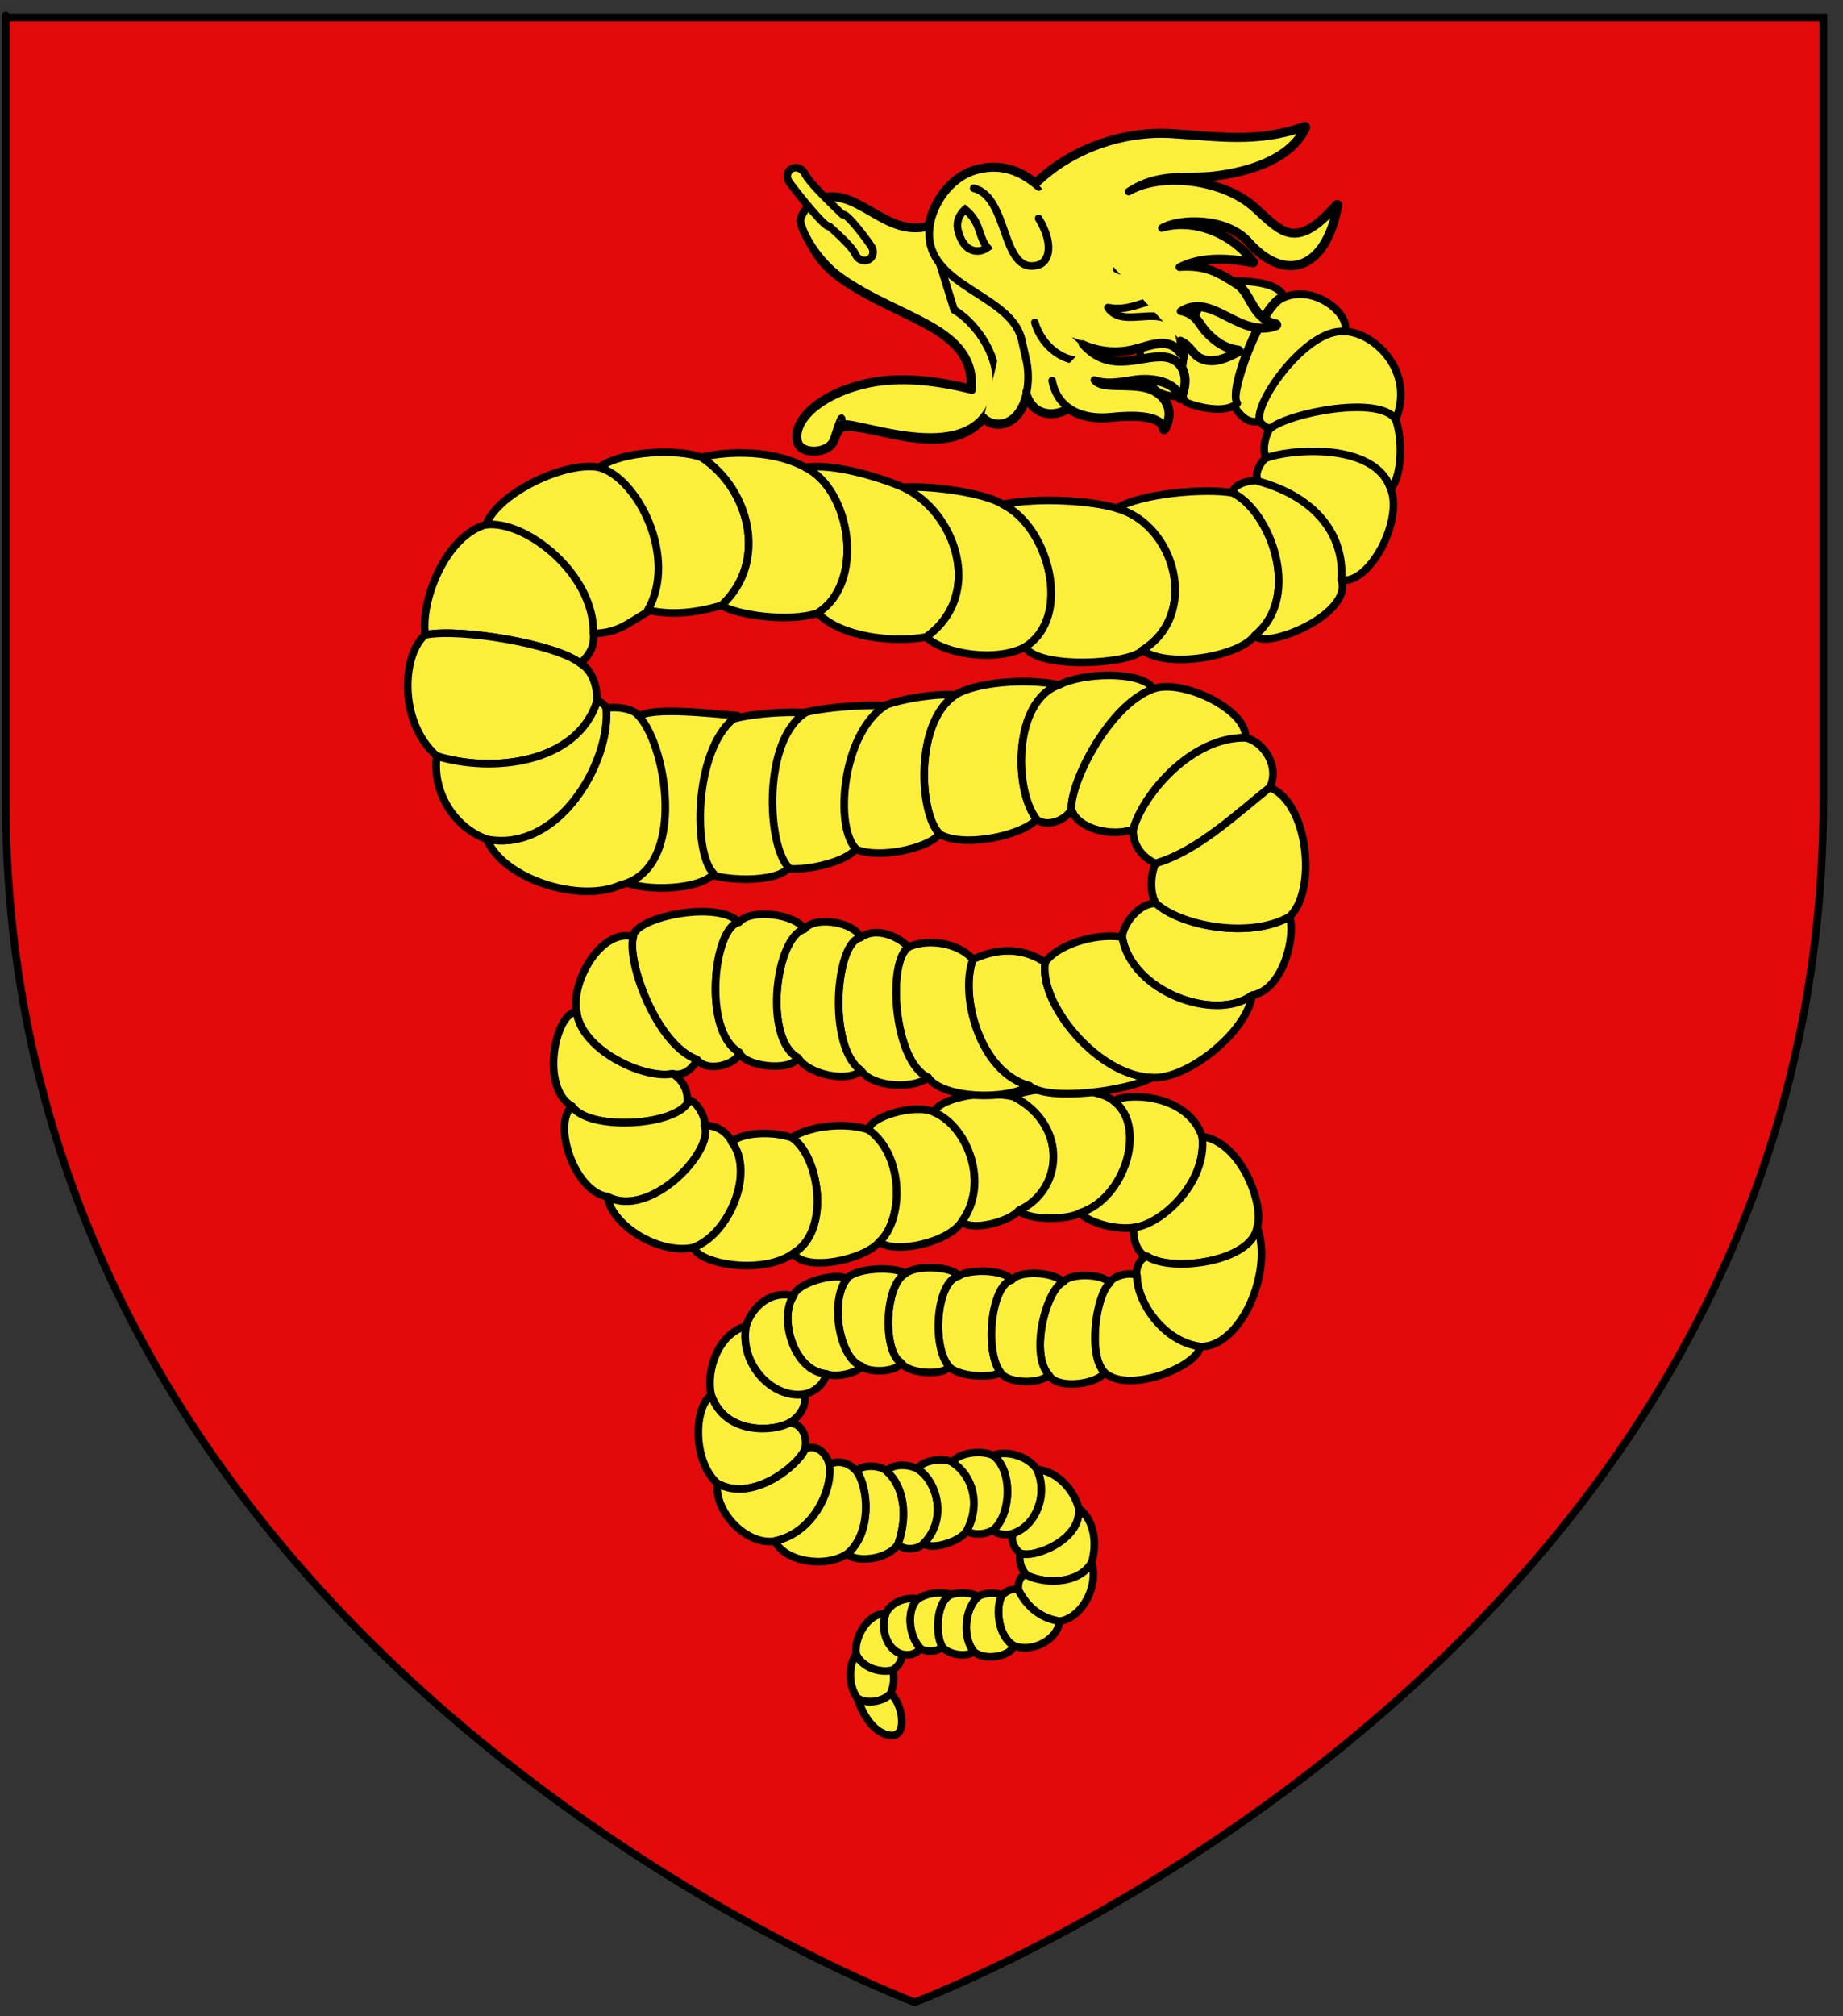 <?xml version="1.0" encoding="utf-8"?>
<!-- Generator: Adobe Illustrator 15.1.0, SVG Export Plug-In . SVG Version: 6.00 Build 0)  -->
<!DOCTYPE svg PUBLIC "-//W3C//DTD SVG 1.1//EN" "http://www.w3.org/Graphics/SVG/1.1/DTD/svg11.dtd">
<svg version="1.1" id="Layer_1" xmlns="http://www.w3.org/2000/svg" xmlns:xlink="http://www.w3.org/1999/xlink" x="0px" y="0px"
	 width="181.417px" height="198.425px" viewBox="0.042 0.538 181.417 198.425" enable-background="new 0.042 0.538 181.417 198.425"
	 xml:space="preserve">
<rect x="0.042" y="0.538" width="181.417" height="198.425" fill="#333333" stroke="none"/>
<path id="Contour_écu" fill="#E20A0A" stroke="#010101" stroke-width="0.75" d="M90.076,197.586c0,0-89.468-33.433-89.468-118.382
	c0-84.957,0-76.956,0-76.956h178.916v76.956C179.535,164.153,90.076,197.586,90.076,197.586z"/>
<g>
	<g id="Queue">
		<path id="path3635_2_" fill="#FCEF3C" stroke="#000000" stroke-width="0.75" stroke-linecap="round" stroke-linejoin="round" d="
			M90.658,162.768c-0.498,0.569-1.001,0.711-1.853,0.567c-1.475-0.462-2.115-2.419-1.591-3.983c0.517-1.129,1.923-1.678,3.188-1.466
			C89.312,158.831,89.394,161.429,90.658,162.768L90.658,162.768z"/>
		<path id="path3637_2_" fill="#FCEF3C" stroke="#000000" stroke-width="0.75" stroke-linecap="round" stroke-linejoin="round" d="
			M87.894,164.914c0.494-0.343,0.967-0.843,0.912-1.579c-1.473-0.462-2.113-2.419-1.588-3.983c-1.801-0.083-3.162,2.456-2.89,4.008
			C84.776,164.412,86.304,165.241,87.894,164.914L87.894,164.914z"/>
		<path id="path3639_2_" fill="#FCEF3C" stroke="#000000" stroke-width="0.75" stroke-linecap="round" stroke-linejoin="round" d="
			M87.894,164.914c0.248,0.677,0.098,1.623-0.182,2.286c-0.701,0.83-2.464,1.095-3.283,0.444c-1.004-1.427-0.771-3.475-0.101-4.287
			C84.776,164.412,86.304,165.241,87.894,164.914L87.894,164.914z"/>
		<path id="path3641_2_" fill="#FCEF3C" stroke="#000000" stroke-width="0.75" stroke-linecap="round" stroke-linejoin="round" d="
			M88.813,169.932c0-0.856-0.377-2.102-1.102-2.731c-0.701,0.83-2.464,1.095-3.283,0.444c0.567,1.66,1.514,3.252,2.989,3.631
			C88.33,171.512,88.813,171.012,88.813,169.932z"/>
		<path id="path3643_2_" fill="#FCEF3C" stroke="#000000" stroke-width="0.75" stroke-linecap="round" stroke-linejoin="round" d="
			M97.806,143.769c1.047-0.5,3.334-0.091,4.328,1.4c1.092,2.438-0.07,5.468-2.312,6.263c-0.604,0.215-1.566,0.179-2.067-0.311
			C99.474,149.869,99.88,145.383,97.806,143.769L97.806,143.769z"/>
		<path id="path3645_2_" fill="#FCEF3C" stroke="#000000" stroke-width="0.75" stroke-linecap="round" stroke-linejoin="round" d="
			M106.228,148.976c-0.549-2.111-2.444-3.741-4.094-3.809c1.092,2.439-0.07,5.468-2.312,6.265c-0.403,0.645,0.127,1.574,0.62,1.944
			C101.615,154.001,106.558,152.144,106.228,148.976L106.228,148.976z"/>
		<path id="path3647_2_" fill="#FCEF3C" stroke="#000000" stroke-width="0.75" stroke-linecap="round" stroke-linejoin="round" d="
			M106.228,148.976c1.242,0.894,1.938,2.915,1.287,5.316c-1.397,2.44-5.254,1.979-6.447,1.223c-0.553-0.646-0.719-1.273-0.621-2.137
			C101.615,154.001,106.558,152.144,106.228,148.976L106.228,148.976z"/>
		<path id="path3649_2_" fill="#FCEF3C" stroke="#000000" stroke-width="0.75" stroke-linecap="round" stroke-linejoin="round" d="
			M104.334,160.085c2.089-0.284,3.88-3.206,3.179-5.793c-1.396,2.44-5.252,1.979-6.445,1.223c-0.602,0.054-0.866,0.768-0.771,1.514
			C101.017,158.456,102.271,159.766,104.334,160.085L104.334,160.085z"/>
		<path id="path3651_2_" fill="#FCEF3C" stroke="#000000" stroke-width="0.75" stroke-linecap="round" stroke-linejoin="round" d="
			M104.334,160.085c-0.153,1.808-2.647,3.13-4.491,2.418c-1.722-1.022-1.766-4.058-1.166-4.949c0.344-0.381,0.875-0.736,1.617-0.526
			C101.017,158.456,102.271,159.766,104.334,160.085z"/>
		<path id="path3653_2_" fill="#FCEF3C" stroke="#000000" stroke-width="0.75" stroke-linecap="round" stroke-linejoin="round" d="
			M95.888,163.062c1.021,0.949,3.584,0.529,3.955-0.56c-1.722-1.023-1.766-4.059-1.166-4.95c-0.453-0.353-1.74-0.278-2.316,0.09
			C94.991,158.75,94.749,161.698,95.888,163.062z"/>
		<path id="path3655_2_" fill="#FCEF3C" stroke="#000000" stroke-width="0.75" stroke-linecap="round" stroke-linejoin="round" d="
			M95.888,163.062c-0.521,0.574-2.445,0.395-3.119-0.478c-0.752-1.479-0.472-4.648,0.953-5.14c0.814-0.215,1.719-0.227,2.639,0.2
			C94.991,158.75,94.749,161.699,95.888,163.062L95.888,163.062z"/>
		<path id="path3657_2_" fill="#FCEF3C" stroke="#000000" stroke-width="0.75" stroke-linecap="round" stroke-linejoin="round" d="
			M90.658,162.768c0.442,0.353,1.737,0.389,2.108-0.184c-0.752-1.479-0.472-4.648,0.953-5.14c-1.379-0.35-2.564-0.039-3.313,0.439
			C89.312,158.831,89.394,161.429,90.658,162.768z"/>
		<path id="path3659_2_" fill="#FCEF3C" stroke="#000000" stroke-width="0.75" stroke-linecap="round" stroke-linejoin="round" d="
			M84.353,145.324c0.479-0.65,2.273-0.656,2.986-0.005c1.689,1.528,2.112,4.368,1.104,7.178c-0.955,1.579-4.278,1.846-4.99,0.941
			C85.84,151.462,85.575,146.977,84.353,145.324L84.353,145.324z"/>
		<path id="path3661_2_" fill="#FCEF3C" stroke="#000000" stroke-width="0.75" stroke-linecap="round" stroke-linejoin="round" d="
			M90.374,145.096c-0.963-0.5-2.516-0.508-3.035,0.227c1.689,1.525,2.112,4.368,1.104,7.175c0.488,0.59,1.813,0.632,2.514-0.045
			C93.345,150.059,92.306,146.331,90.374,145.096L90.374,145.096z"/>
		<path id="path3663_2_" fill="#FCEF3C" stroke="#000000" stroke-width="0.75" stroke-linecap="round" stroke-linejoin="round" d="
			M90.374,145.096c0.305-0.766,2.486-1.191,3.409-0.649c1.975,1.261,2.851,4.063,1.424,6.759c-0.64,1.01-3.36,1.923-4.252,1.244
			C93.345,150.059,92.306,146.331,90.374,145.096z"/>
		<path id="path3665_2_" fill="#FCEF3C" stroke="#000000" stroke-width="0.75" stroke-linecap="round" stroke-linejoin="round" d="
			M97.806,143.769c-1.207-0.577-3.465-0.245-4.021,0.678c1.975,1.263,2.852,4.064,1.424,6.76c0.63,0.402,1.711,0.405,2.55-0.081
			C99.474,149.869,99.88,145.383,97.806,143.769L97.806,143.769z"/>
		<path id="path3667_2_" fill="#FCEF3C" stroke="#000000" stroke-width="0.75" stroke-linecap="round" stroke-linejoin="round" d="
			M79.207,137.734c0.374,1.283-0.753,2.449-1.417,2.806c-1.337,0.842-6.307,1.368-7.737-2.69c-0.532-2.485,0.689-6.047,3.43-6.803
			C72.806,134.839,76.172,138.248,79.207,137.734z"/>
		<path id="path3669_2_" fill="#FCEF3C" stroke="#000000" stroke-width="0.75" stroke-linecap="round" stroke-linejoin="round" d="
			M79.278,143.161c0.234-1.186-0.154-2.404-1.484-2.625c-1.338,0.844-6.308,1.371-7.739-2.687c-1.729,1.159-1.847,6.514,0.613,8.682
			C74.144,148.465,78.673,144.697,79.278,143.161z"/>
		<path id="path3671_2_" fill="#FCEF3C" stroke="#000000" stroke-width="0.75" stroke-linecap="round" stroke-linejoin="round" d="
			M79.278,143.161c0.902-0.538,2.064,0.176,2.39,1.476c0.423,2.173-1.375,6.722-5.342,7.557c-2.787,0.479-6.005-2.895-5.658-5.662
			C74.144,148.465,78.673,144.697,79.278,143.161L79.278,143.161z"/>
		<path id="path3673_2_" fill="#FCEF3C" stroke="#000000" stroke-width="0.75" stroke-linecap="round" stroke-linejoin="round" d="
			M84.353,145.324c-0.72-0.84-1.705-1.114-2.687-0.688c0.423,2.173-1.375,6.722-5.342,7.557c0.981,2.076,5.057,2.682,7.127,1.245
			C85.84,151.462,85.575,146.977,84.353,145.324z"/>
		<path id="path3675_2_" fill="#FCEF3C" stroke="#000000" stroke-width="0.75" stroke-linecap="round" stroke-linejoin="round" d="
			M93.511,135.078c0.938,0.941,4.071,1.124,5.029,0.526c-1.62-2.08-0.917-8.612,1.104-9.104c-0.813-1.076-4.278-1.074-5.234-0.387
			C92.146,126.642,91.743,133.238,93.511,135.078L93.511,135.078z"/>
		<path id="path3677_2_" fill="#FCEF3C" stroke="#000000" stroke-width="0.75" stroke-linecap="round" stroke-linejoin="round" d="
			M93.511,135.078c-0.931,0.941-4.207,0.554-4.763-0.423c-1.797-1.016-1.694-7.628,0.435-8.802c1.055-0.85,4.67-0.696,5.229,0.257
			C92.146,126.642,91.743,133.238,93.511,135.078z"/>
		<path id="path3679_2_" fill="#FCEF3C" stroke="#000000" stroke-width="0.75" stroke-linecap="round" stroke-linejoin="round" d="
			M84.877,135.001c0.798,0.715,3.546,0.517,3.871-0.346c-1.798-1.014-1.694-7.626,0.435-8.8c-1.343-0.774-5.088-0.47-5.767,0.523
			C81.647,128.537,82.688,134.337,84.877,135.001L84.877,135.001z"/>
		<path id="path3681_2_" fill="#FCEF3C" stroke="#000000" stroke-width="0.75" stroke-linecap="round" stroke-linejoin="round" d="
			M84.877,135.001c-0.362,0.601-2.442,1.162-3.491,0.753c-3.312-0.293-4.688-5.651-3.229-7.697c0.311-1.271,4.104-2.33,5.261-1.681
			C81.647,128.537,82.688,134.337,84.877,135.001z"/>
		<path id="path3683_2_" fill="#FCEF3C" stroke="#000000" stroke-width="0.75" stroke-linecap="round" stroke-linejoin="round" d="
			M79.207,137.734c0.974-0.159,1.957-0.965,2.179-1.979c-3.312-0.293-4.688-5.652-3.229-7.699c-2.719-0.622-4.312,1.658-4.674,2.99
			C72.806,134.839,76.172,138.248,79.207,137.734z"/>
		<path id="path3685_2_" fill="#FCEF3C" stroke="#000000" stroke-width="0.75" stroke-linecap="round" stroke-linejoin="round" d="
			M85.583,111.736c-2.127-0.766-5.688-0.471-7.615,0.754c2.713,1.754,3.908,9.187,0.154,11.39c1.229,1.879,6.994,0.635,8.465-1.109
			C88.942,120.685,89.136,114.375,85.583,111.736z"/>
		<path id="path3687_2_" fill="#FCEF3C" stroke="#000000" stroke-width="0.75" stroke-linecap="round" stroke-linejoin="round" d="
			M85.583,111.736c-0.083-1.222,4.494-2.671,6.404-1.749c3.312,1.414,5.492,7.024,2.727,10.781
			c-1.309,2.038-6.463,3.212-8.128,2.002C88.942,120.685,89.136,114.375,85.583,111.736z"/>
		<path id="path3689_2_" fill="#FCEF3C" stroke="#000000" stroke-width="0.75" stroke-linecap="round" stroke-linejoin="round" d="
			M99.851,108.474c-3.5-0.804-7.517,0.328-7.86,1.514c3.312,1.414,5.493,7.024,2.726,10.781c1.018,0.973,4.706-0.013,5.613-1.105
			C104.688,117.684,105.235,111.304,99.851,108.474z"/>
		<path id="path3691_2_" fill="#FCEF3C" stroke="#000000" stroke-width="0.75" stroke-linecap="round" stroke-linejoin="round" d="
			M99.851,108.474c1.256-1.069,8.021-1.152,9.822,0.414c3.311,2.478,1.125,9.604-3.3,11.009c-1.167,0.707-5.087,0.787-6.046-0.233
			C104.688,117.684,105.235,111.304,99.851,108.474L99.851,108.474z"/>
		<path id="path3693_2_" fill="#FCEF3C" stroke="#000000" stroke-width="0.75" stroke-linecap="round" stroke-linejoin="round" d="
			M118.38,112.382c-1.49-4.296-7.48-4.302-8.707-3.496c3.311,2.477,1.125,9.605-3.3,11.011c0.665,0.858,3.364,1.734,5.296,1.438
			C114.233,121.102,118.901,117.031,118.38,112.382L118.38,112.382z"/>
		<path id="path3695_2_" fill="#FCEF3C" stroke="#000000" stroke-width="0.75" stroke-linecap="round" stroke-linejoin="round" d="
			M118.38,112.382c3.863,0.562,6.115,6.703,5.418,8.915c-0.529,3.46-8.492,4.479-10.837,2.889c-0.78-0.055-1.53-1.682-1.292-2.851
			C114.233,121.102,118.901,117.031,118.38,112.382z"/>
		<path id="path3697_2_" fill="#FCEF3C" stroke="#000000" stroke-width="0.75" stroke-linecap="round" stroke-linejoin="round" d="
			M118.168,133.064c4.006,0.109,7.242-7.374,5.631-11.767c-0.528,3.461-8.491,4.479-10.837,2.89c-0.676,0.1-1.179,1.199-1.01,1.892
			C111.942,128.576,114.429,132.517,118.168,133.064z"/>
		<path id="path3699_2_" fill="#FCEF3C" stroke="#000000" stroke-width="0.75" stroke-linecap="round" stroke-linejoin="round" d="
			M118.168,133.064c-0.151,1.895-7.022,4.732-9.411,2.54c-1.691-1.736-0.812-7.628,0.506-8.803c0.277-0.695,2.028-1.148,2.689-0.729
			C111.942,128.576,114.429,132.517,118.168,133.064L118.168,133.064z"/>
		<path id="path3701_2_" fill="#FCEF3C" stroke="#000000" stroke-width="0.75" stroke-linecap="round" stroke-linejoin="round" d="
			M103.269,135.837c0.869,1.548,4.953,0.857,5.488-0.232c-1.691-1.736-0.812-7.628,0.506-8.803
			c-0.498-0.888-3.854-1.035-4.533-0.119C103.067,127.362,101.36,133.731,103.269,135.837L103.269,135.837z"/>
		<path id="path3703_2_" fill="#FCEF3C" stroke="#000000" stroke-width="0.75" stroke-linecap="round" stroke-linejoin="round" d="
			M103.269,135.837c-0.684,0.905-4.031,0.933-4.729-0.232c-1.618-2.08-0.917-8.613,1.105-9.104c0.806-0.967,3.998-0.81,5.082,0.183
			C103.067,127.362,101.36,133.731,103.269,135.837L103.269,135.837z"/>
		<path id="path3705_2_" fill="#FCEF3C" stroke="#000000" stroke-width="0.75" stroke-linecap="round" stroke-linejoin="round" d="
			M68.645,104.812c1.112,1.383,4.031,0.385,4.193-0.695c-3.705-2.111-2.525-12.39-0.047-12.815
			c-2.16-2.249-10.393-0.441-10.414,1.414C61.689,95.134,64.674,103.372,68.645,104.812L68.645,104.812z"/>
		<path id="path3707_2_" fill="#FCEF3C" stroke="#000000" stroke-width="0.75" stroke-linecap="round" stroke-linejoin="round" d="
			M68.645,104.812c-0.332,0.788-1.25,1.679-2.384,1.399c-2.908,0.573-9.051-2.403-9.461-6.107c-0.564-3.055,2.461-8.225,5.578-7.388
			C61.689,95.134,64.674,103.372,68.645,104.812L68.645,104.812z"/>
		<path id="path3709_2_" fill="#FCEF3C" stroke="#000000" stroke-width="0.75" stroke-linecap="round" stroke-linejoin="round" d="
			M67.697,109.16c0.116-1.142-0.354-2.296-1.438-2.948c-2.907,0.573-9.052-2.403-9.46-6.107c-2.11,0.111-3.617,7.45-0.452,9.303
			C57.902,111.773,66.02,111.422,67.697,109.16z"/>
		<path id="path3711_2_" fill="#FCEF3C" stroke="#000000" stroke-width="0.75" stroke-linecap="round" stroke-linejoin="round" d="
			M67.697,109.16c0.116-1.142,1.888,0.926,1.7,2.148c0.979,2.506-5.364,9.24-9.561,6.99c-3.256-0.479-5.459-7.151-3.491-8.894
			C57.902,111.773,66.02,111.422,67.697,109.16L67.697,109.16z"/>
		<path id="path3713_2_" fill="#FCEF3C" stroke="#000000" stroke-width="0.75" stroke-linecap="round" stroke-linejoin="round" d="
			M72.081,112.917c-0.435-0.979-1.601-1.702-2.686-1.604c0.979,2.505-5.363,9.239-9.56,6.989c0.431,2.85,5.1,5.729,8.465,5.01
			C71.802,122.023,74.39,115.93,72.081,112.917L72.081,112.917z"/>
		<path id="path3715_2_" fill="#FCEF3C" stroke="#000000" stroke-width="0.75" stroke-linecap="round" stroke-linejoin="round" d="
			M72.081,112.917c1.062-0.979,4.079-1.061,5.885-0.427c2.713,1.754,3.908,9.187,0.156,11.39c-2.811,2.096-9.101,1.168-9.818-0.571
			C71.802,122.023,74.39,115.93,72.081,112.917z"/>
		<path id="path3717_2_" fill="#FCEF3C" stroke="#000000" stroke-width="0.75" stroke-linecap="round" stroke-linejoin="round" d="
			M113.433,106.582c-2.373,1.327-10.22,2.378-12.05,0.811c-4.85-1.249-6.909-8.795-5.575-12.44c1.826-0.854,4.453-1.46,7.119,0.289
			C102.293,99.323,108.114,106.431,113.433,106.582z"/>
		<path id="path3719_2_" fill="#FCEF3C" stroke="#000000" stroke-width="0.75" stroke-linecap="round" stroke-linejoin="round" d="
			M91.412,106.582c1.411,2.082,7.717,2.266,9.971,0.811c-4.85-1.249-6.909-8.795-5.575-12.44c-1.361-1.606-4.414-2.106-6.332-1.217
			C87.347,95.134,87.989,105.038,91.412,106.582z"/>
		<path id="path3721_2_" fill="#FCEF3C" stroke="#000000" stroke-width="0.75" stroke-linecap="round" stroke-linejoin="round" d="
			M91.412,106.582c-1.382,1.114-5.388,1.036-6.62-0.692c-3.307-2.269-2.523-12.656-0.044-13.084c1.429-1.018,3.506-0.28,4.728,0.929
			C87.347,95.134,87.989,105.038,91.412,106.582L91.412,106.582z"/>
		<path id="path3723_2_" fill="#FCEF3C" stroke="#000000" stroke-width="0.75" stroke-linecap="round" stroke-linejoin="round" d="
			M78.608,104.653c1.062,1.701,5.027,2.43,6.186,1.236c-3.307-2.269-2.523-12.656-0.044-13.084
			c-0.517-1.446-4.364-2.213-5.532-0.841C76.388,92.774,75.136,102.782,78.608,104.653L78.608,104.653z"/>
		<path id="path3725_2_" fill="#FCEF3C" stroke="#000000" stroke-width="0.75" stroke-linecap="round" stroke-linejoin="round" d="
			M78.608,104.653c-0.881,1.434-5.436,0.763-5.772-0.533c-3.703-2.107-2.522-12.39-0.044-12.814
			c1.129-1.394,5.551-0.817,6.423,0.663C76.388,92.774,75.136,102.782,78.608,104.653L78.608,104.653z"/>
		<path id="path3727_2_" fill="#FCEF3C" stroke="#000000" stroke-width="0.75" stroke-linecap="round" stroke-linejoin="round" d="
			M126.983,90.75c0.613,1.81-0.551,7.152-3.68,7.733c-3.604,2.667-11.891-0.313-12.799-5.729c0.083-1.233,1.664-3.394,3.335-3.31
			C116.142,91.593,122.963,93.014,126.983,90.75L126.983,90.75z"/>
		<path id="path3729_2_" fill="#FCEF3C" stroke="#000000" stroke-width="0.75" stroke-linecap="round" stroke-linejoin="round" d="
			M113.433,106.582c3.451,0.255,9.358-4.494,9.869-8.099c-3.604,2.667-11.89-0.313-12.799-5.729
			c-2.906-0.428-6.507,0.899-7.576,2.489C102.293,99.323,108.114,106.431,113.433,106.582L113.433,106.582z"/>
		<path id="path3731_2_" fill="#FCEF3C" stroke="#000000" stroke-width="0.75" stroke-linecap="round" stroke-linejoin="round" d="
			M104.317,67.94c-3.471-0.71-8.325-0.201-10.207,0.97c-4.055,2.612-3.618,11.655-1.59,13.699c2.227,1.397,8.09,0.202,9.562-1.434
			C99.802,78.229,99.797,69.453,104.317,67.94z"/>
		<path id="path3733_11_" fill="#FCEF3C" stroke="#000000" stroke-width="0.75" stroke-linecap="round" stroke-linejoin="round" d="
			M86.181,70.463c1.213-0.981,5.824-1.705,7.928-1.552c-4.053,2.612-3.621,11.655-1.59,13.7c-1.062,1.452-6.258,2.562-8.422,1.413
			C81.267,81.611,81.662,71.974,86.181,70.463z"/>
		<path id="path3733_10_" fill="#FCEF3C" stroke="#000000" stroke-width="0.75" stroke-linecap="round" stroke-linejoin="round" d="
			M77.629,71.29c1.277-1.032,7.334-1.465,9.55-1.303c-4.265,2.75-5.02,11.936-2.882,14.083c-1.118,1.529-6.584,2.698-8.86,1.488
			C72.459,83.021,72.874,72.882,77.629,71.29z"/>
		<path id="path3733_9_" fill="#FCEF3C" stroke="#000000" stroke-width="0.75" stroke-linecap="round" stroke-linejoin="round" d="
			M70.872,71.882c1.274-1.031,6.236-1.367,8.456-1.208c-4.269,2.753-3.781,13.102-1.646,15.249
			c-1.119,1.528-6.726,1.438-9.004,0.229C65.702,83.612,66.118,73.472,70.872,71.882z"/>
		<path id="path3733_8_" fill="#FCEF3C" stroke="#000000" stroke-width="0.75" stroke-linecap="round" stroke-linejoin="round" d="
			M62.891,71.068c1.276-1.032,7.553-0.257,9.771-0.098c-4.267,2.751-4.514,13.393-2.373,15.542c-1.12,1.528-6.764,1.899-9.041,0.688
			C58.271,84.66,58.137,72.658,62.891,71.068z"/>
		<path id="path3735_2_" fill="#FCEF3C" stroke="#000000" stroke-width="0.75" stroke-linecap="round" stroke-linejoin="round" d="
			M104.317,67.94c2.207-1.193,8.063-1.436,9.271,0.381c-4.449,1.593-8.254,9.403-8.066,11.873c-0.765,1.291-2.621,1.706-3.439,0.983
			C99.802,78.229,99.797,69.453,104.317,67.94z"/>
		<path id="path3737_2_" fill="#FCEF3C" stroke="#000000" stroke-width="0.75" stroke-linecap="round" stroke-linejoin="round" d="
			M122.647,73.147c0.215-2.752-6.231-5.836-9.061-4.826c-4.451,1.593-8.253,9.403-8.066,11.873c0.582,1.991,4.154,2.726,6.076,1.951
			C112.554,78.711,117.334,73.047,122.647,73.147z"/>
		<path id="path3739_2_" fill="#FCEF3C" stroke="#000000" stroke-width="0.75" stroke-linecap="round" stroke-linejoin="round" d="
			M122.647,73.147c1.61,0.308,3.435,2.645,2.399,4.886c-3.157,2.507-7.208,6.345-11.256,7.473c-1.211-0.53-2.319-1.781-2.194-3.363
			C112.554,78.711,117.334,73.047,122.647,73.147z"/>
		<path id="path3741_2_" fill="#FCEF3C" stroke="#000000" stroke-width="0.75" stroke-linecap="round" stroke-linejoin="round" d="
			M126.983,90.75c2.707-2.536,1.891-11.151-1.937-12.717c-3.157,2.507-7.208,6.345-11.256,7.473
			c-0.563,1.237-0.526,3.105,0.046,3.935C116.142,91.593,122.963,93.014,126.983,90.75L126.983,90.75z"/>
		<path id="path3749_2_" fill="#FCEF3C" stroke="#000000" stroke-width="0.75" stroke-linecap="round" stroke-linejoin="round" d="
			M41.904,63.015c-0.489-3.389,2.004-9.69,5.93-10.84c5.304-1.372,11.158,4.093,10.647,10.716c0.048,1.2-0.249,1.929-1.303,2.94
			C54.873,63.948,45.415,62.332,41.904,63.015z"/>
		<path id="path3751_2_" fill="#FCEF3C" stroke="#000000" stroke-width="0.75" stroke-linecap="round" stroke-linejoin="round" d="
			M47.883,52.177C49.08,49,55.909,45.798,59.159,46.56c5.201,1.76,8.36,8.715,4.761,14.111c-2.242,1.325-3.061,2.152-5.47,2.215
			C58.575,57.053,51.824,51.715,47.883,52.177L47.883,52.177z"/>
		<path id="path3757_2_" fill="#FCEF3C" stroke="#000000" stroke-width="0.75" stroke-linecap="round" stroke-linejoin="round" d="
			M59.023,46.53c2.414-1.696,7.857-1.804,10.075-0.984c4.67,3.035,6.654,10.248,1.973,14.572c-2.467,0.716-4.897,1.011-7.257,0.456
			C66.775,55.423,62.836,47.601,59.023,46.53z"/>
		<path id="path3761_2_" fill="#FCEF3C" stroke="#000000" stroke-width="0.75" stroke-linecap="round" stroke-linejoin="round" d="
			M47.964,83.13c1.624,3.973,9.261,6.325,13.187,4.494c6.713-1.603,4.466-14.352,1.488-16.915c-0.742-0.526-2.132-0.632-2.922-0.477
			C60.155,75.562,54.998,84.497,47.964,83.13z"/>
		<path id="path3763_2_" fill="#FCEF3C" stroke="#000000" stroke-width="0.75" stroke-linecap="round" stroke-linejoin="round" d="
			M41.904,63.015c-2.251,1.849-2.716,8.525,1.141,11.933c5.303,1.661,13.833,0.83,15.79-5.454c-0.021-1.304-0.391-2.929-1.655-3.665
			C54.873,63.948,45.415,62.332,41.904,63.015z"/>
		<path id="path3767_2_" fill="#FCEF3C" stroke="#000000" stroke-width="0.75" stroke-linecap="round" stroke-linejoin="round" d="
			M47.964,83.13c-3.308-1.188-5.394-4.757-4.92-8.182c5.303,1.661,13.833,0.83,15.79-5.454c0.454,0.157,0.757,0.429,0.883,0.737
			C60.155,75.562,54.998,84.497,47.964,83.13z"/>
		<path id="path3777_2_" fill="#FCEF3C" stroke="#000000" stroke-width="0.75" stroke-linecap="round" stroke-linejoin="round" d="
			M79.313,46.53c-3.08-1.696-7.501-1.651-10.215-0.984c4.67,3.035,6.654,10.248,1.973,14.572c1.478,0.943,6.585,1.694,9.442,0.76
			C85.233,57.93,83.834,48.74,79.313,46.53z"/>
		<path id="path3779_2_" fill="#FCEF3C" stroke="#000000" stroke-width="0.75" stroke-linecap="round" stroke-linejoin="round" d="
			M79.313,46.53c2.91-0.408,7.365,1.005,9.654,1.974c5.09,2.354,8.061,10.55,2.254,14.724c-3.102,0.565-8.279,0.1-10.709-2.352
			C85.233,57.93,83.834,48.74,79.313,46.53z"/>
		<path id="path3781_2_" fill="#FCEF3C" stroke="#000000" stroke-width="0.75" stroke-linecap="round" stroke-linejoin="round" d="
			M98.761,50.174c-1.955-1.241-7.644-1.88-9.793-1.67c5.09,2.354,8.061,10.549,2.254,14.724c1.616,1.628,6.797,2.528,9.723,0.986
			C105.667,61.269,103.28,52.385,98.761,50.174L98.761,50.174z"/>
		<path id="path3783_2_" fill="#FCEF3C" stroke="#000000" stroke-width="0.75" stroke-linecap="round" stroke-linejoin="round" d="
			M98.761,50.174c3.471-0.711,8.771-0.362,11.201,0.381c5.799,1.593,8.204,10.475,2.536,13.964
			c-1.129,1.398-10.185,1.921-11.556-0.303C105.667,61.269,103.28,52.385,98.761,50.174z"/>
		<path id="path3785_2_" fill="#FCEF3C" stroke="#000000" stroke-width="0.75" stroke-linecap="round" stroke-linejoin="round" d="
			M121.377,49.037c-2.871-0.482-9.051,0.093-11.414,1.518c5.798,1.593,8.204,10.475,2.536,13.964
			c2.465,1.858,9.546,0.632,11.062-1.439C128.281,59.218,125.049,50.789,121.377,49.037z"/>
		<path id="path3787_2_" fill="#FCEF3C" stroke="#000000" stroke-width="0.75" stroke-linecap="round" stroke-linejoin="round" d="
			M121.377,49.037c0.091-0.942,1.869-1.427,3.593-1.14c5.797,1.594,7.43,5.391,7.115,9.718c1.126,3.449-7.574,6.93-8.525,5.465
			C128.281,59.218,125.049,50.789,121.377,49.037L121.377,49.037z"/>
		<path id="path3789_2_" fill="#FCEF3C" stroke="#000000" stroke-width="0.75" stroke-linecap="round" stroke-linejoin="round" d="
			M125.72,44.86c-0.967,0.275-2.43,1.993-1.832,3.037c5.797,1.594,8.512,5.391,8.197,9.717c2.745,0.488,6.092-5.821,4.859-8.955
			C135.327,43.886,127.701,44.034,125.72,44.86z"/>
		<path id="path3791_2_" fill="#FCEF3C" stroke="#000000" stroke-width="0.75" stroke-linecap="round" stroke-linejoin="round" d="
			M124.679,45.624c-0.545-1.091,0.107-3.019,1.127-3.871c1.854-1.519,10.047-2.356,11.635,0.073
			c0.845,2.613,0.388,5.867-0.491,6.831C135.327,43.886,126.662,44.797,124.679,45.624z"/>
		<path id="path3799_2_" fill="#FCEF3C" stroke="#000000" stroke-width="0.75" stroke-linecap="round" stroke-linejoin="round" d="
			M119.333,38.646c-1.109,1-4.615,1.397-5.708,0.085c-1.951-1.896-1.8-7.748-0.354-9.727c1.271-1.602,4.615-1.61,5.922-0.604
			C117.081,32.03,117.935,37.19,119.333,38.646z"/>
		<path id="path3793_2_" fill="#FCEF3C" stroke="#000000" stroke-width="0.75" stroke-miterlimit="10" d="M123.761,40.645
			c-0.336,0.804,0.529,1.992,1.338,2.049c1.854-1.52,10.754-3.3,12.34-0.87c1.976-4.977-2.431-8.708-5.07-8.656
			C128.704,32.805,123.134,38.833,123.761,40.645L123.761,40.645z"/>
		<path id="path3795_2_" fill="#FCEF3C" stroke="#000000" stroke-width="0.75" stroke-linecap="round" stroke-linejoin="round" d="
			M124.05,41.99c-0.967,0.2-1.582-0.209-2.254-1.061c-0.965-1.441,2.499-10.412,4.581-11.097c3.237-1.408,6.797,1.922,5.988,3.343
			C128.704,32.805,123.425,40.178,124.05,41.99z"/>
		<path id="path3797_2_" fill="#FCEF3C" stroke="#000000" stroke-width="0.75" stroke-linecap="round" stroke-linejoin="round" d="
			M116.834,40.154c0.866,0.388,3.843,1.189,5.002,0.069c-0.967-1.311,2.459-9.949,4.541-10.572
			c-0.707-1.694-5.745-1.703-7.188-0.965C117.081,31.596,115.435,38.991,116.834,40.154L116.834,40.154z"/>
	</g>
	<g id="Tete">
		<path id="path3815_2_" fill="#FCEF3C" stroke="#000000" stroke-width="0.75" stroke-miterlimit="10" d="M81.034,19.952
			c-0.514,0.135-0.908,0.393-1.189,0.734c-0.479,0.362-0.848,0.868-1.018,1.535c0.068,0.551,0.429,1.392,0.987,2.302
			c0.025,0.041,0.045,0.088,0.069,0.129c0.561,1.165,1.501,2.322,2.756,3.222c2.971,2.132,6.34,3.357,8.897,4.823
			c1.281,0.733,2.353,1.526,3.069,2.515c0.688,0.95,1.037,2.083,0.959,3.544c-3.081-0.751-7.074-1.377-10.716-0.427
			c-2.295,0.598-3.992,1.526-5.078,2.559c-1.08,1.03-1.548,2.165-1.291,3.155c0.095,0.359,0.365,0.637,0.702,0.791
			s0.741,0.204,1.15,0.178c0.815-0.052,1.653-0.439,1.897-1.197c0.133-0.416,0.325-0.775,0.54-1.097
			c0.009-0.001,0.016-0.005,0.021-0.005c0.015-0.002,0.021-0.005,0.035-0.009c0.516-0.2,1.425-0.107,2.532,0.113
			c1.108,0.218,2.406,0.54,3.771,0.765c1.365,0.226,2.79,0.351,4.125,0.141c1.333-0.214,2.571-0.764,3.562-1.871
			c0.016-0.018,0.028-0.031,0.043-0.047c0.512,0.503,1.469,0.751,2.361,0.376c0.951-0.396,1.562-1.362,1.889-2.499
			c0.371,0.905,1.036,1.396,1.753,1.567c0.853,0.204,1.748-0.014,2.353-0.447c0.134,0.094,0.272,0.195,0.421,0.277
			c1.081,0.586,2.424,0.755,3.821,0.604c0.971-0.103,2.21-0.167,3.214-0.028c0.504,0.07,0.956,0.183,1.276,0.367
			c0.319,0.185,0.497,0.419,0.543,0.742c0,0.019,0.004,0.035,0.014,0.051c0.021,0.034,0.052,0.059,0.091,0.069
			c0.02,0.007,0.036,0.01,0.057,0.006c0.023,0.001,0.047-0.005,0.068-0.018c0.018-0.013,0.029-0.03,0.042-0.048
			c0.554-0.997,0.543-1.92,0.177-2.642c-0.365-0.719-1.067-1.247-1.86-1.481c-0.994-0.3-2.136-0.271-3.113-0.294
			c-0.491-0.011-0.944-0.039-1.302-0.119c-0.086-0.02-0.117-0.073-0.192-0.099c0.915,0.136,1.872,0.074,2.989-0.116
			c1.102-0.187,2.208-0.128,3.063,0.159c0.854,0.287,1.46,0.787,1.604,1.496c-0.001,0.021,0.004,0.037,0.015,0.054
			c0.007,0.01,0.018,0.018,0.027,0.027c0.018,0.019,0.037,0.033,0.064,0.039c0.02,0.007,0.04,0.007,0.059,0.005
			c0.022-0.006,0.046-0.017,0.062-0.038c0.018-0.011,0.033-0.03,0.044-0.046c0.014-0.033,0.001-0.065,0.011-0.095
			c0.386-0.955,0.451-1.831,0.225-2.526c-0.233-0.718-0.758-1.25-1.483-1.454c-1.19-0.333-2.617,0.161-4.085,0.291
			c-1.325,0.118-2.675-0.074-3.965-1.306c1.617,0.583,3.222,0.666,4.546,0.343c0.876-0.211,1.738-0.533,2.513-0.599
			c0.772-0.068,1.439,0.09,2.036,0.886c0.005,0.013,0.016,0.021,0.027,0.03c0.006,0.007,0.015,0.009,0.023,0.015
			c0.032,0.015,0.076,0.02,0.111,0.007c0.03-0.011,0.058-0.031,0.078-0.057c0.004-0.008,0.01-0.016,0.013-0.025
			c0.005-0.018,0.008-0.037,0.004-0.056c0.002-0.336-0.025-0.644-0.057-0.925c0.36,0.2,0.616,0.447,0.852,0.717
			c0.276,0.318,0.535,0.648,0.918,0.83c0.569,0.271,1.148,0.326,1.781,0.197c0.632-0.129,1.309-0.422,2.063-0.832
			c0.014-0.007,0.021-0.017,0.031-0.029c0.019-0.019,0.032-0.039,0.037-0.066c0.006-0.012,0.011-0.024,0.01-0.037
			c0.003-0.025-0.004-0.049-0.018-0.069c-0.007-0.019-0.018-0.035-0.032-0.048c-0.022-0.018-0.053-0.032-0.079-0.034
			c-1.523-0.168-2.536-1.141-3.106-1.749c-0.396-0.422-0.617-0.873-0.954-1.261c-0.278-0.321-0.683-0.574-1.248-0.763
			c0.635-0.333,1.246-0.433,1.867-0.32c0.721,0.132,1.441,0.48,2.195,0.865c1.511,0.765,3.148,1.66,4.999,0.945
			c0.045-0.023,0.074-0.065,0.078-0.114c0.008-0.025,0.008-0.049,0-0.073c-0.014-0.032-0.039-0.059-0.074-0.072
			c-0.007-0.005-0.013-0.01-0.021-0.015c-0.007,0.001-0.015,0.004-0.021,0.005c-1.162-0.277-1.732-0.993-2.21-1.777
			c-0.479-0.785-0.846-1.648-1.564-2.115c-1.579-1.028-2.885-1.768-5.046-1.778c1.451-0.578,3.498-0.839,6.491-0.237
			c0.025,0.006,0.05,0.007,0.073,0.001c0.018-0.007,0.033-0.019,0.047-0.032c0.013-0.008,0.021-0.018,0.029-0.027
			c0.004-0.006,0.011-0.015,0.015-0.023c0.012-0.021,0.018-0.041,0.021-0.061c-0.001-0.019-0.006-0.037-0.014-0.053
			c-0.01-0.011-0.019-0.02-0.027-0.028c-0.021-0.025-0.051-0.032-0.07-0.055c-2.056-2.622-5.032-3.716-7.566-3.53
			c0.776-0.173,1.665-0.263,2.641-0.174c1.64,0.148,3.343,0.72,4.404,1.928c1.716,1.942,3.633,2.731,5.295,2.153
			c1.646-0.571,2.957-2.47,3.589-5.722c0.006-0.032,0.026-0.051,0.033-0.082c0.004-0.019,0.007-0.038,0.005-0.058
			c-0.008-0.019-0.016-0.034-0.033-0.048c-0.007-0.011-0.014-0.019-0.027-0.029c-0.006-0.005-0.013-0.01-0.021-0.014
			c-0.019-0.012-0.038-0.019-0.062-0.021c-0.022,0-0.047,0.007-0.067,0.017c-0.013,0.007-0.02,0.016-0.029,0.027
			c-0.006,0.001-0.014,0.003-0.02,0.005c-0.991,1.126-1.815,1.858-2.533,2.28c-0.718,0.424-1.323,0.557-1.882,0.474
			c-1.124-0.166-2.139-1.202-3.469-2.429c-1.575-1.451-3.906-2.339-6.248-2.641c-1.049-0.137-2.085-0.118-3.078-0.005
			c1.796-0.333,3.543-0.192,5.219-0.387c3.826-0.444,7.685-1.823,9.068-4.832c0.005-0.013,0.007-0.026,0.008-0.038
			c0.006-0.077-0.055-0.146-0.13-0.15c-0.018-0.005-0.036-0.009-0.058-0.006c-4.583,1.673-8.729,0.959-13.071,0.703
			c-2.442-0.146-4.929,0.245-7.231,1.078c-2.304,0.832-4.425,2.108-6.125,3.753c-0.009,0.007-0.013,0.015-0.017,0.021
			c-0.005,0.008-0.01,0.016-0.014,0.024c-1.614-1.27-3.477-1.949-5.816-1.338c-1.632,0.425-2.972,1.634-3.817,3.078
			c-0.463,0.789-0.783,1.643-0.917,2.485c-0.007,0-0.014,0.004-0.02,0.005c-0.013,0.002-0.022,0.004-0.034,0.009
			c-2.039,0.542-3.7-0.358-5.328-1.299C84.428,20.481,82.839,19.481,81.034,19.952L81.034,19.952z"/>
		<path id="path3823_2_" fill="#FCEF3C" stroke="#000000" stroke-width="0.75" stroke-linecap="round" stroke-linejoin="round" d="
			M82.104,43.769c-0.439,1.348-3.163,1.501-3.491,0.242c-0.48-1.841,1.726-4.363,6.279-5.551c3.67-0.957,7.737-0.295,10.83,0.47
			c0.479-6.304-7.111-6.941-13.007-11.177c-2.178-1.564-3.741-4.3-3.895-5.536c0.3-1.173,1.222-1.851,2.257-2.121
			c3.476-0.907,6.157,3.875,10.347,2.759l2.546,8.19c2.663,1.537,6.167,6.826,2.744,10.714c-3.875,4.321-14.44-0.738-13.949,0.806
			C82.769,42.564,83.331,39.974,82.104,43.769z"/>
		<path id="path3825_2_" fill="#FCEF3C" stroke="#000000" stroke-width="0.75" stroke-linecap="round" stroke-linejoin="round" d="
			M102.294,18.938c-1.692-1.469-3.596-2.307-6.093-1.655c-3.171,0.827-5.254,4.729-4.553,7.416c1.126,4.322,8.198,5.208,9,9.444
			l0.364,1.604c0.616,2.362,0.023,5.519-1.858,6.303c-0.883,0.369-1.835,0.066-2.274-0.436"/>
		<path id="path3827_2_" fill="#FCEF3C" stroke="#000000" stroke-width="0.75" stroke-linecap="round" stroke-linejoin="round" d="
			M95.891,19.063c3.524,0.877,2.649,8.524,6.301,7.572c1.204-0.314,1.578-2.178,0.086-4.602"/>
		<path id="path3833_2_" fill="#FCEF3C" stroke="#000000" stroke-width="0.75" stroke-linecap="round" stroke-linejoin="round" d="
			M82.977,21.655c0.43-0.23,2.614,2.754,2.876,3.202c0.266,0.451,0.131,1.002-0.298,1.228c-0.425,0.229-0.984,0.05-1.245-0.402
			c-0.182-0.311-0.179-0.686-2.621-2.859c-0.409,0.258-3.696-3.973-3.982-4.408c-0.289-0.436-0.192-0.997,0.214-1.253
			c0.408-0.257,0.976-0.111,1.263,0.321C79.407,17.824,79.404,18.253,82.977,21.655z"/>
		<path id="path3835_2_" fill="#FCEF3C" stroke="#000000" stroke-width="0.75" stroke-linecap="round" stroke-linejoin="round" d="
			M101.911,32.27c0.658,2.407,3.349,4.693,6.184,3.381"/>
		<path id="path3837_2_" fill="#FCEF3C" stroke="#000000" stroke-width="0.75" stroke-linecap="round" stroke-linejoin="round" d="
			M101.062,39.082c0.573,2.475,2.945,2.415,4.073,1.604"/>
		<path id="path3839_2_" fill="#FCEF3C" stroke="#000000" stroke-width="0.75" stroke-linecap="round" stroke-linejoin="round" d="
			M103.614,38.003c0.52,2.838,3.079,3.841,5.832,3.542c1.954-0.21,4.979-0.279,5.185,1.203c1.07-1.928-0.082-3.453-1.602-3.913
			c-1.919-0.577-4.532,0.116-5.258-0.888c1.071,0.366,2.257,0.219,3.672-0.021c2.244-0.383,4.501,0.227,4.816,1.771
			c0.821-1.933,0.215-3.486-1.152-3.866c-2.252-0.628-5.643,1.878-8.522-1.435c1.787,0.799,3.57,0.834,5.021,0.48
			c1.729-0.419,3.456-1.315,4.697,0.349c0.003-2.869-1.195-3.54-2.787-3.57c-1.56-0.032-3.51,0.56-4.417-0.851
			c2.632,0.533,4.271-1.379,6.039-0.548c0.089-3.405-3.29-2.284-5.176-3.229c1.38-0.539,2.771-1.021,4.518-0.132"/>
		<path id="path3841_3_" fill="#FCEF3C" stroke="#000000" stroke-width="0.75" stroke-linecap="round" stroke-linejoin="round" d="
			M102.112,18.546c3.369-3.256,8.403-5.074,13.251-4.79c4.333,0.254,8.506,0.98,13.129-0.709c-1.345,2.934-5.148,4.303-8.954,4.745
			c-2.597,0.302-5.447-0.372-8.395,1.601c3.21-1.877,9.328-1.157,12.421,1.687c2.657,2.446,4.102,4.188,8.101-0.343
			c-1.234,6.572-5.295,7.415-8.682,3.58c-2.198-2.489-6.92-2.35-8.572-1.335c2.692-0.83,6.528,0.191,8.952,3.346
			c-3.45-0.694-5.736-0.283-7.223,0.5c2.607-0.187,3.915,0.63,5.669,1.773c1.331,0.871,1.41,3.334,3.822,3.909
			c-3.57,1.384-6.276-3.411-9.376-1.342c1.564,0.343,1.659,1.226,2.481,2.103c0.575,0.611,1.618,1.63,3.197,1.806
			c-1.505,0.817-2.642,1.166-3.729,0.648c-0.679-0.325-0.944-1.234-1.965-1.674"/>
		<path id="path3829_2_" fill="#FCEF3C" stroke="#000000" stroke-width="0.75" stroke-miterlimit="10" d="M95.041,21.141
			c0.83,0.687,1.158,1.382,1.382,2.052c0.212,0.63,0.393,1.217,0.813,1.718c-0.397,0.289-0.962,0.438-1.502,0.244
			c-0.545-0.193-1.076-0.739-1.375-1.889C94.036,22.03,94.889,21.271,95.041,21.141z"/>
	</g>
</g>
</svg>
